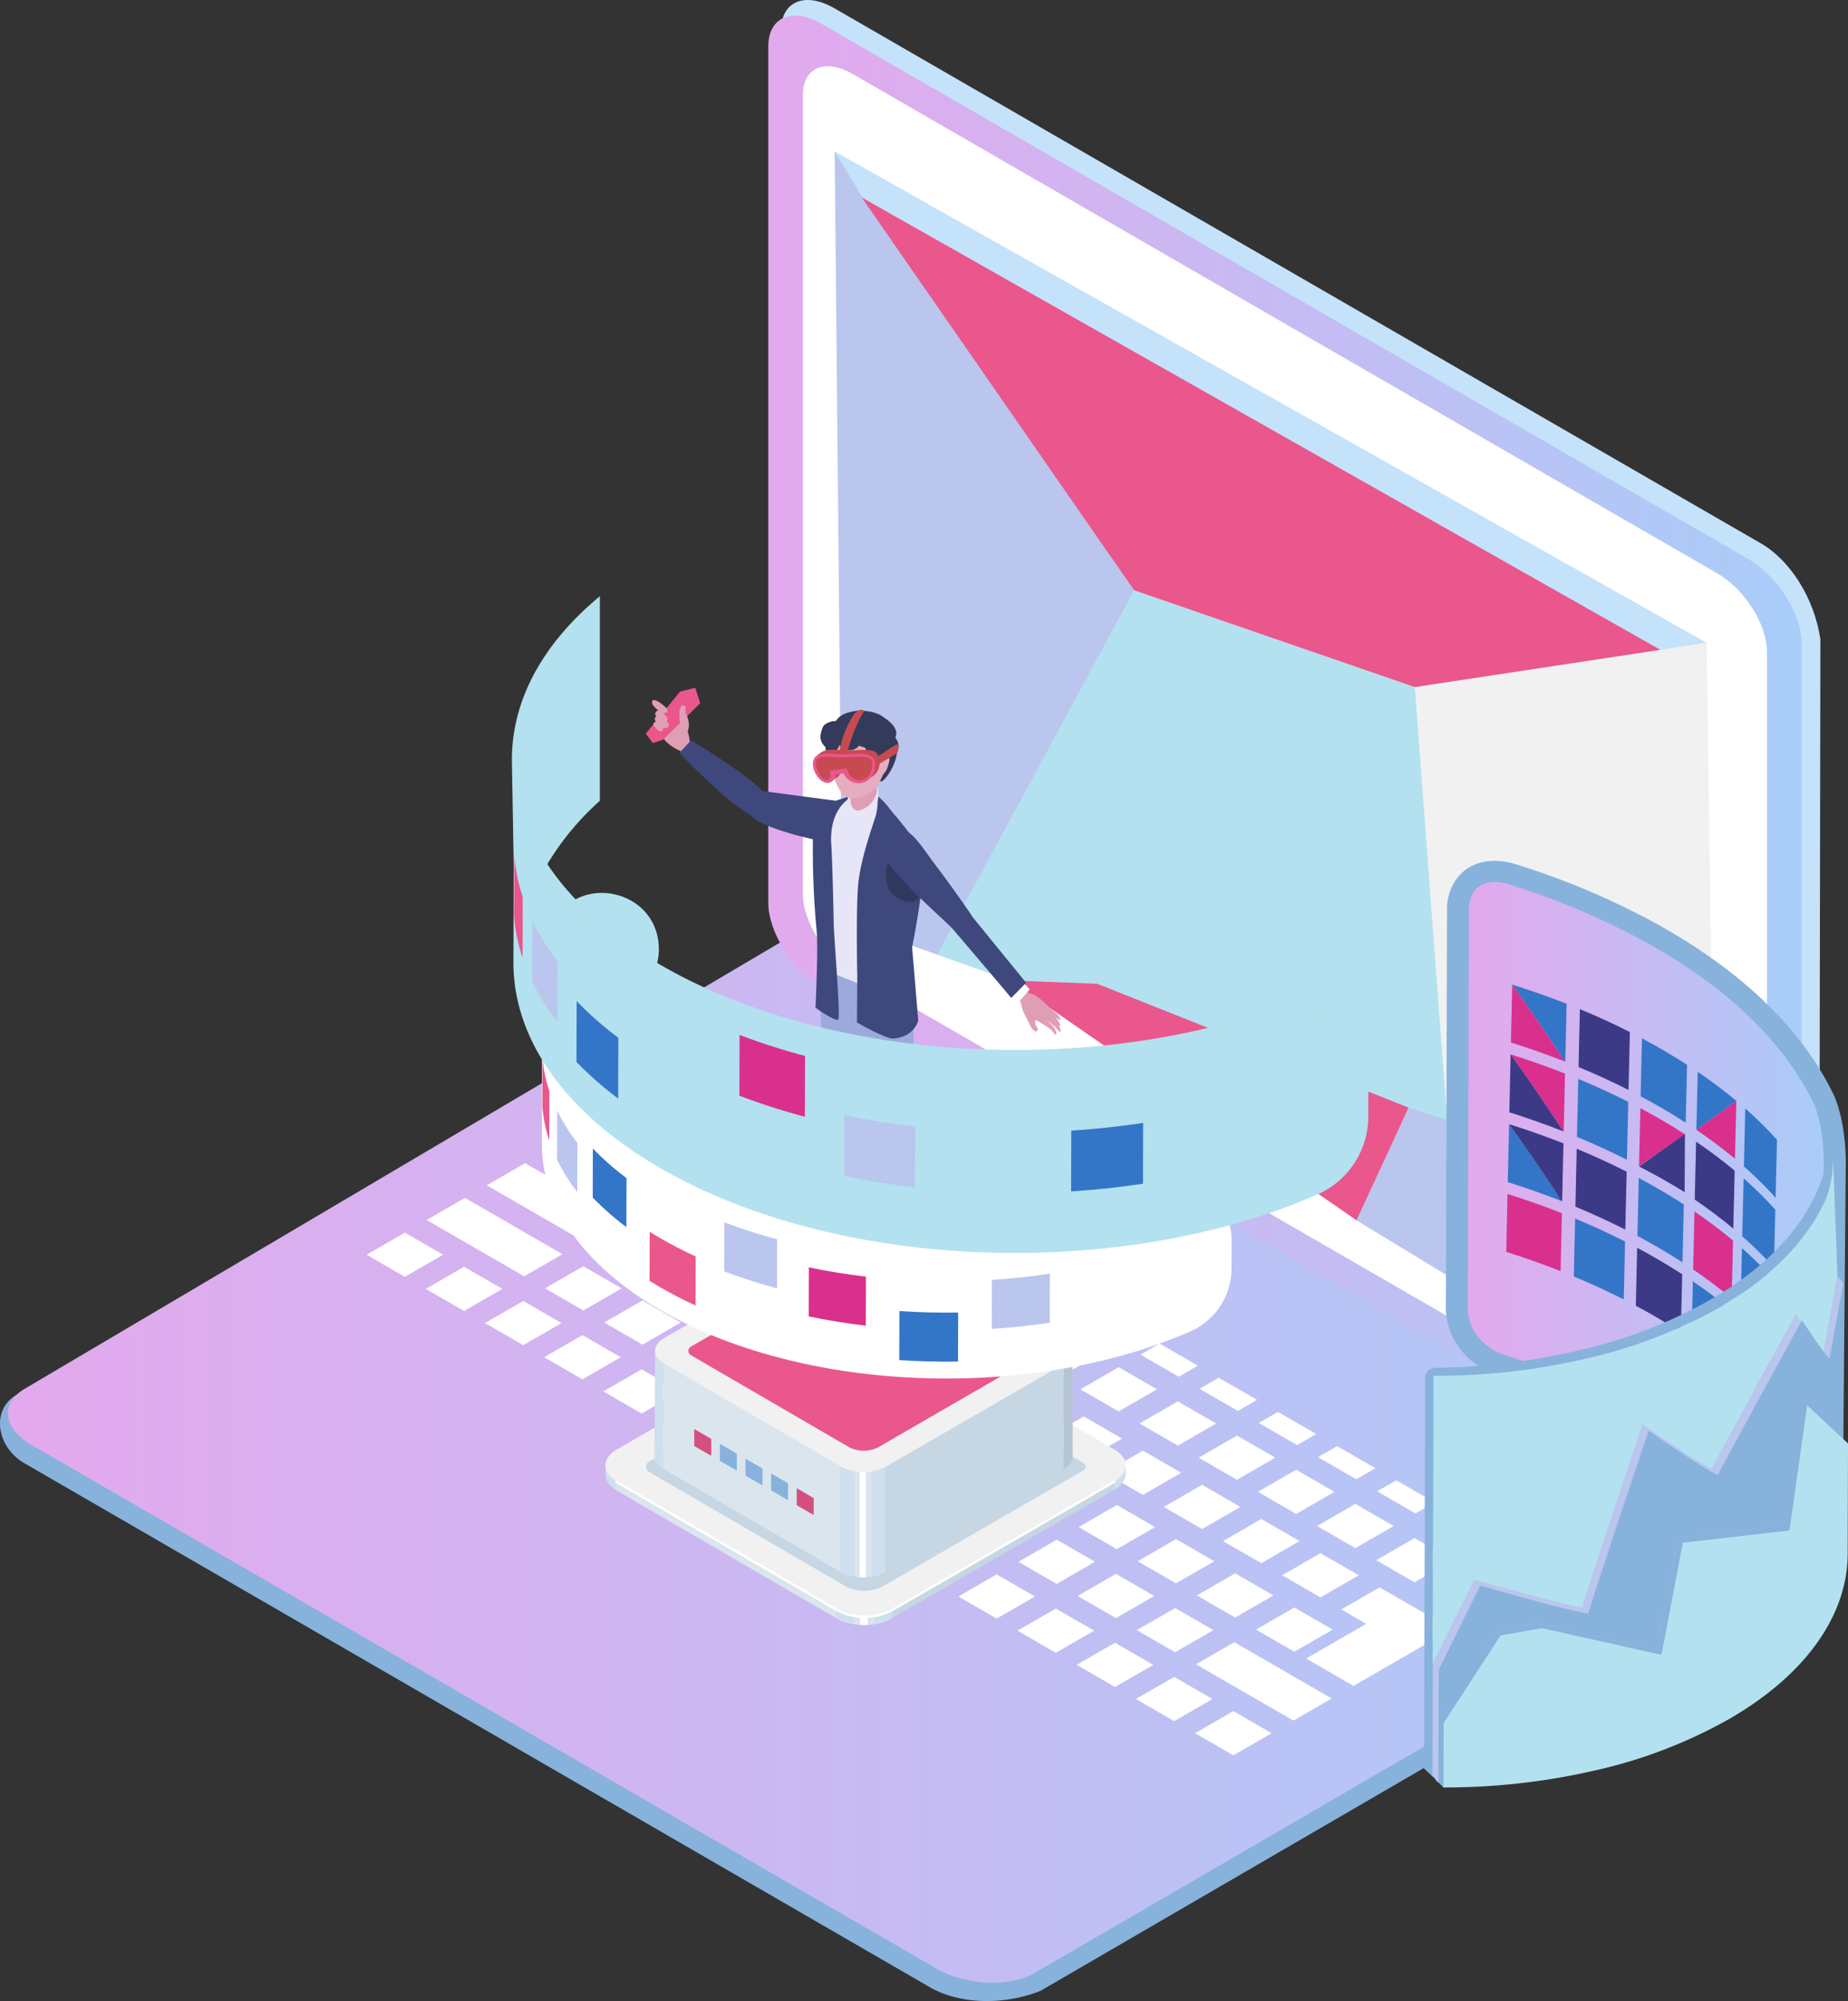 <svg xmlns="http://www.w3.org/2000/svg" xmlns:xlink="http://www.w3.org/1999/xlink" width="596.81" height="646" viewBox="0 0 596.81 646"><rect x="0" y="0" width="596.81" height="646" fill="#333333" stroke="none"/><defs><style>.cls-1{isolation:isolate;}.cls-2{fill:#87b2db;}.cls-3{fill:url(#名称未設定グラデーション_9);}.cls-28,.cls-4{fill:#fff;}.cls-5{fill:#c5e2fb;}.cls-6{fill:url(#名称未設定グラデーション_9-2);}.cls-7{fill:#f1f1f1;}.cls-8{fill:#bac6ed;}.cls-29,.cls-9{fill:#b3e1ef;}.cls-10{fill:#e9578c;}.cls-11{fill:url(#名称未設定グラデーション_9-3);}.cls-12{fill:#3376c8;}.cls-13{fill:#d9308d;}.cls-14{fill:#3c3a86;}.cls-15{fill:#cfdfed;}.cls-16{fill:#dae5ee;}.cls-17{fill:#c6d6e3;}.cls-18{fill:#b6c5d2;}.cls-19{fill:#d34f7f;}.cls-20{fill:#3f487c;}.cls-21{fill:#e09eb4;}.cls-22{fill:#e7e5f8;}.cls-23{fill:#9caadb;}.cls-24{fill:#313860;}.cls-25{fill:#333a5a;}.cls-26{fill:#e6acc0;}.cls-27{fill:#c74a51;}.cls-28{mix-blend-mode:soft-light;}.cls-29{mix-blend-mode:multiply;}</style><linearGradient id="名称未設定グラデーション_9" x1="2.562" y1="471.333" x2="582.148" y2="471.333" gradientUnits="userSpaceOnUse"><stop offset="0" stop-color="#e3a9ed"/><stop offset="1" stop-color="#a9cdf8"/></linearGradient><linearGradient id="名称未設定グラデーション_9-2" x1="248.123" y1="249.54" x2="581.813" y2="249.54" xlink:href="#名称未設定グラデーション_9"/><linearGradient id="名称未設定グラデーション_9-3" x1="474.009" y1="397.968" x2="588.974" y2="397.968" xlink:href="#名称未設定グラデーション_9"/></defs><g class="cls-1"><g id="レイヤー_2" data-name="レイヤー 2"><g id="具"><path class="cls-2" d="M582.148,492.848v4.462a4.16,4.16,0,0,1-2.084,3.6L335.956,642.754c-12.21,4.79-26.305,4.185-35.626-1.194L7.989,472.441c-9.321-5.4-10.809-17.4-2.75-22.068h.018L258.513,304.715Z"/><path class="cls-3" d="M582.148,492.848,334.088,636.96c-8.076,4.652-22.171,4.064-31.476-1.332L10.255,466.509c-8.042-4.652-9.893-11.38-5.016-16.136h.018a14.555,14.555,0,0,1,2.749-2.04L254.812,302.57l3.7,2.145Z"/><polygon class="cls-4" points="227.786 356.186 215.415 349.044 221.6 345.472 233.971 352.615 227.786 356.186"/><polygon class="cls-4" points="246.896 367.22 234.526 360.077 240.711 356.506 253.082 363.648 246.896 367.22"/><polygon class="cls-4" points="266.007 378.253 253.636 371.111 259.822 367.54 272.193 374.682 266.007 378.253"/><polygon class="cls-4" points="285.118 389.287 272.747 382.144 278.932 378.573 291.303 385.716 285.118 389.287"/><polygon class="cls-4" points="304.228 400.32 291.857 393.178 298.043 389.607 310.414 396.749 304.228 400.32"/><polygon class="cls-4" points="323.339 411.354 310.968 404.211 317.154 400.64 329.524 407.783 323.339 411.354"/><polygon class="cls-4" points="342.449 422.387 330.079 415.245 336.264 411.674 348.635 418.816 342.449 422.387"/><polygon class="cls-4" points="361.56 433.421 349.189 426.278 355.375 422.707 367.746 429.85 361.56 433.421"/><polygon class="cls-4" points="380.671 444.454 368.3 437.312 374.485 433.741 386.856 440.883 380.671 444.454"/><polygon class="cls-4" points="399.782 455.488 387.411 448.345 393.596 444.774 405.967 451.917 399.782 455.488"/><polygon class="cls-4" points="418.892 466.522 406.521 459.379 412.707 455.808 425.078 462.95 418.892 466.522"/><polygon class="cls-4" points="438.003 477.555 425.632 470.413 431.817 466.842 444.188 473.984 438.003 477.555"/><polygon class="cls-4" points="457.114 488.589 444.743 481.446 450.928 477.875 463.299 485.017 457.114 488.589"/><polygon class="cls-4" points="476.224 499.622 463.853 492.48 470.039 488.909 482.41 496.051 476.224 499.622"/><polygon class="cls-4" points="495.335 510.656 482.964 503.513 489.15 499.942 501.52 507.085 495.335 510.656"/><polygon class="cls-4" points="208.38 367.39 196.009 360.247 208.38 353.105 220.751 360.247 208.38 367.39"/><polygon class="cls-4" points="227.491 378.423 215.12 371.281 227.491 364.139 239.862 371.281 227.491 378.423"/><polygon class="cls-4" points="246.602 389.457 234.231 382.315 246.602 375.172 258.973 382.315 246.602 389.457"/><polygon class="cls-4" points="265.712 400.49 253.341 393.348 265.712 386.206 278.083 393.348 265.712 400.49"/><polygon class="cls-4" points="284.823 411.524 272.452 404.381 284.823 397.239 297.194 404.381 284.823 411.524"/><polygon class="cls-4" points="303.934 422.557 291.563 415.415 303.934 408.273 316.305 415.415 303.934 422.557"/><polygon class="cls-4" points="323.044 433.591 310.673 426.449 323.044 419.306 335.415 426.449 323.044 433.591"/><polygon class="cls-4" points="342.155 444.625 329.784 437.482 342.155 430.34 354.526 437.482 342.155 444.625"/><polygon class="cls-4" points="361.266 455.658 348.895 448.516 361.266 441.373 373.637 448.516 361.266 455.658"/><polygon class="cls-4" points="380.376 466.692 368.005 459.549 380.376 452.407 392.747 459.549 380.376 466.692"/><polygon class="cls-4" points="399.487 477.725 387.116 470.583 399.487 463.44 411.858 470.583 399.487 477.725"/><polygon class="cls-4" points="418.598 488.759 406.227 481.616 418.598 474.474 430.969 481.616 418.598 488.759"/><polygon class="cls-4" points="437.708 499.792 425.337 492.65 437.708 485.508 450.079 492.65 437.708 499.792"/><polygon class="cls-4" points="456.819 510.826 444.448 503.683 456.819 496.541 469.19 503.683 456.819 510.826"/><polygon class="cls-4" points="475.929 521.859 463.559 514.717 475.929 507.575 488.3 514.717 475.929 521.859"/><polygon class="cls-4" points="197.112 383.292 176.604 371.451 188.975 364.309 209.483 376.149 197.112 383.292"/><polygon class="cls-4" points="216.223 394.325 203.852 387.183 216.223 380.041 228.594 387.183 216.223 394.325"/><polygon class="cls-4" points="235.334 405.359 222.963 398.216 235.334 391.074 247.705 398.216 235.334 405.359"/><polygon class="cls-4" points="254.444 416.392 242.073 409.25 254.444 402.107 266.815 409.25 254.444 416.392"/><polygon class="cls-4" points="273.555 427.426 261.184 420.283 273.555 413.141 285.926 420.283 273.555 427.426"/><polygon class="cls-4" points="292.666 438.459 280.295 431.317 292.666 424.175 305.037 431.317 292.666 438.459"/><polygon class="cls-4" points="311.776 449.493 299.406 442.351 311.776 435.208 324.147 442.351 311.776 449.493"/><polygon class="cls-4" points="330.887 460.526 318.516 453.384 330.887 446.242 343.258 453.384 330.887 460.526"/><polygon class="cls-4" points="349.998 471.56 337.627 464.418 349.998 457.275 362.368 464.418 349.998 471.56"/><polygon class="cls-4" points="369.108 482.593 356.738 475.451 369.108 468.309 381.479 475.451 369.108 482.593"/><polygon class="cls-4" points="388.219 493.627 375.848 486.485 388.219 479.342 400.59 486.485 388.219 493.627"/><polygon class="cls-4" points="407.33 504.661 394.959 497.518 407.33 490.376 419.701 497.518 407.33 504.661"/><polygon class="cls-4" points="426.44 515.694 414.069 508.552 426.44 501.409 438.811 508.552 426.44 515.694"/><polygon class="cls-4" points="169.57 375.513 157.199 382.655 188.68 400.831 201.051 393.688 169.57 375.513"/><polygon class="cls-4" points="207.791 411.864 195.42 404.722 207.791 397.579 220.162 404.722 207.791 411.864"/><polygon class="cls-4" points="226.902 422.898 214.531 415.755 226.902 408.613 239.273 415.755 226.902 422.898"/><polygon class="cls-4" points="246.012 433.931 233.641 426.789 246.012 419.647 258.383 426.789 246.012 433.931"/><polygon class="cls-4" points="265.123 444.965 252.752 437.823 265.123 430.68 277.494 437.823 265.123 444.965"/><polygon class="cls-4" points="284.234 455.998 271.863 448.856 284.234 441.714 296.604 448.856 284.234 455.998"/><polygon class="cls-4" points="303.344 467.032 290.973 459.889 303.344 452.747 315.715 459.889 303.344 467.032"/><polygon class="cls-4" points="322.455 478.065 310.084 470.923 322.455 463.781 334.826 470.923 322.455 478.065"/><polygon class="cls-4" points="341.565 489.099 329.195 481.957 341.565 474.814 353.936 481.957 341.565 489.099"/><polygon class="cls-4" points="360.676 500.133 348.305 492.99 360.676 485.848 373.047 492.99 360.676 500.133"/><polygon class="cls-4" points="379.787 511.166 367.416 504.024 379.787 496.881 392.158 504.024 379.787 511.166"/><polygon class="cls-4" points="398.897 522.2 386.527 515.057 398.897 507.915 411.269 515.057 398.897 522.2"/><polygon class="cls-4" points="418.008 533.233 405.637 526.091 418.008 518.948 430.379 526.091 418.008 533.233"/><polygon class="cls-4" points="445.551 512.443 433.18 519.585 441.215 524.224 421.809 535.428 437.119 544.267 468.895 525.921 445.551 512.443"/><polygon class="cls-4" points="150.164 386.716 137.793 393.858 169.275 412.034 181.646 404.892 150.164 386.716"/><polygon class="cls-4" points="188.386 423.068 176.015 415.925 188.386 408.783 200.757 415.925 188.386 423.068"/><polygon class="cls-4" points="207.496 434.101 195.125 426.959 207.496 419.817 219.867 426.959 207.496 434.101"/><polygon class="cls-4" points="226.607 445.135 214.236 437.993 226.607 430.85 238.978 437.993 226.607 445.135"/><polygon class="cls-4" points="245.718 456.169 233.347 449.026 245.718 441.884 258.088 449.026 245.718 456.169"/><polygon class="cls-4" points="264.828 467.202 252.457 460.06 264.828 452.917 277.199 460.06 264.828 467.202"/><polygon class="cls-4" points="283.939 478.235 271.568 471.093 283.939 463.951 296.31 471.093 283.939 478.235"/><polygon class="cls-4" points="303.05 489.269 290.679 482.127 303.05 474.984 315.42 482.127 303.05 489.269"/><polygon class="cls-4" points="322.16 500.303 309.789 493.16 322.16 486.018 334.531 493.16 322.16 500.303"/><polygon class="cls-4" points="341.271 511.336 328.9 504.194 341.271 497.052 353.642 504.194 341.271 511.336"/><polygon class="cls-4" points="360.382 522.37 348.011 515.227 360.382 508.085 372.752 515.227 360.382 522.37"/><polygon class="cls-4" points="379.492 533.403 367.121 526.261 379.492 519.119 391.863 526.261 379.492 533.403"/><polygon class="cls-4" points="398.603 530.152 386.232 537.295 417.714 555.47 430.084 548.328 398.603 530.152"/><polygon class="cls-4" points="130.759 412.204 118.388 405.062 130.759 397.92 143.13 405.062 130.759 412.204"/><polygon class="cls-4" points="149.869 423.238 137.499 416.096 149.869 408.953 162.24 416.096 149.869 423.238"/><polygon class="cls-4" points="168.98 434.271 156.609 427.129 168.98 419.987 181.351 427.129 168.98 434.271"/><polygon class="cls-4" points="188.091 445.305 175.72 438.163 188.091 431.02 200.462 438.163 188.091 445.305"/><polygon class="cls-4" points="207.202 456.339 194.831 449.196 207.202 442.054 219.572 449.196 207.202 456.339"/><polygon class="cls-4" points="226.312 453.088 213.941 460.23 302.755 511.506 315.126 504.364 226.312 453.088"/><polygon class="cls-4" points="321.866 522.54 309.495 515.398 321.866 508.255 334.236 515.398 321.866 522.54"/><polygon class="cls-4" points="340.976 533.573 328.605 526.431 340.976 519.289 353.347 526.431 340.976 533.573"/><polygon class="cls-4" points="360.087 544.607 347.716 537.465 360.087 530.322 372.458 537.465 360.087 544.607"/><polygon class="cls-4" points="379.197 555.641 366.827 548.498 379.197 541.356 391.568 548.498 379.197 555.641"/><polygon class="cls-4" points="398.308 566.674 385.937 559.532 398.308 552.389 410.679 559.532 398.308 566.674"/><path class="cls-5" d="M568.65,486.326,269.471,313.6c-9.53-5.5-17.255-17.688-17.255-27.217V9.965c0-9.529,7.725-12.794,17.255-7.292L568.65,175.4c9.53,5.5,17.255,17.688,19.243,30.952,0,0-.461,272.894-.461,277.51s-7.656,10.4-12.9,10.174C571.894,493.929,569.171,489.98,568.65,486.326Z"/><path class="cls-6" d="M564.558,491.367,265.378,318.636c-9.529-5.5-17.255-17.688-17.255-27.217V15.006c0-9.529,7.726-12.794,17.255-7.292l299.18,172.731c9.53,5.5,17.255,17.688,17.255,27.217V484.074C581.813,493.6,574.088,496.869,564.558,491.367Z"/><path class="cls-4" d="M554.553,475.193,275.384,314.014c-8.893-5.133-16.1-16.5-16.1-25.4V30.693c0-8.892,7.208-11.939,16.1-6.8L554.553,185.066c8.892,5.134,16.1,16.5,16.1,25.4V468.388C570.654,477.28,563.445,480.327,554.553,475.193Z"/><polygon class="cls-7" points="551.168 207.507 456.904 221.809 460.071 375.824 554.767 464.91 551.168 207.507"/><polygon class="cls-8" points="366.245 190.558 326.229 316.542 271.943 297.337 269.558 48.883 366.245 190.558"/><polygon class="cls-9" points="456.904 221.809 469.13 385.36 302.092 309.179 366.245 190.558 456.904 221.809"/><polygon class="cls-10" points="326.229 316.542 437.556 395.826 454.916 357.58 354.293 317.584 326.229 316.542"/><polygon class="cls-4" points="271.943 297.337 331.109 334.275 554.767 464.91 438.065 393.947 326.229 316.542 271.943 297.337"/><polygon class="cls-5" points="269.558 48.883 278.391 63.558 364.206 181.727 456.898 221.814 536.217 209.782 551.165 207.509 269.558 48.883"/><polygon class="cls-10" points="278.275 63.727 366.245 190.558 456.898 221.814 536.217 209.782 278.275 63.727"/><polygon class="cls-8" points="501.219 372.52 554.767 464.91 438.065 393.947 454.916 357.58 501.219 372.52"/><g class="cls-1"><path class="cls-2" d="M581.788,515.72a19.018,19.018,0,0,1-2.554-3.614l-.163-.321a81.086,81.086,0,0,0-7.792-13c-9.839-13.452-24.339-25.586-43.094-36.056a232.316,232.316,0,0,0-44.157-18.652c-9.7-3.22-16.023-10.722-17.051-20.111l-.04-.369.385-131.393.049-.39c1.048-8.57,6.912-13.892,15.3-13.892a22.9,22.9,0,0,1,5.822.785l.308.088a246.8,246.8,0,0,1,46.9,19.826c20.536,11.466,36.543,24.929,47.574,40.013a94.5,94.5,0,0,1,9.1,15.2l.162.373c2.253,5.619,3.452,12.688,3.559,20.768l-1.152,130.983c.569,4.744.489,7.451-3.4,10.522l-5.255,4.148Z"/><path class="cls-11" d="M585.947,356.675a87.459,87.459,0,0,0-8.443-14.1c-10.432-14.265-25.685-27.067-45.337-38.038A238.886,238.886,0,0,0,486.639,285.3c-3.306-.87-11.12-1.9-12.247,7.313l-.383,130.629c1.053,9.622,8.871,13.222,12.184,14.323a238.849,238.849,0,0,1,45.527,19.239c19.652,10.971,34.9,23.773,45.338,38.038a87.459,87.459,0,0,1,8.443,14.1,12.311,12.311,0,0,0,1.573,2.24c1.385-1.094,1.385-1.094,1.518-5.591l.382-130.629C588.909,367.674,587.891,361.522,585.947,356.675Z"/></g><path class="cls-12" d="M529.241,380.292c-.13,5.612-.3,13.094-.43,18.706q3.78,2.015,7.408,4.144,3.678,2.16,7.141,4.4c.129-5.614.3-13.1.428-18.712q-3.438-2.225-7.091-4.369T529.241,380.292Z"/><path class="cls-12" d="M562.565,402.959c-.134,5.613-.311,13.1-.444,18.711a124.254,124.254,0,0,1,10.23,10.115c.135-5.614.314-13.1.448-18.713A124.3,124.3,0,0,0,562.565,402.959Z"/><path class="cls-13" d="M546.794,409.822q6.658,4.532,12.448,9.373c.132-5.613.309-13.1.442-18.711q-5.79-4.837-12.454-9.371Z"/><path class="cls-12" d="M486.935,381.621q8.959,2.827,17.387,6.137c-4.119-6.289-8.788-13.418-16.967-24.835Z"/><path class="cls-14" d="M503.18,386a7.524,7.524,0,0,0,1.142,1.754l.17.067c.127-5.61.3-13.091.424-18.7q-8.5-3.344-17.561-6.2C490.378,367.168,496.668,376,503.18,386Z"/><path class="cls-14" d="M508.777,389.557q8.353,3.465,16.123,7.407c.129-5.611.3-13.093.429-18.7q-7.77-3.939-16.134-7.407C509.07,376.463,508.9,383.945,508.777,389.557Z"/><path class="cls-12" d="M508.261,412.086q8.355,3.469,16.127,7.415c.128-5.612.3-13.094.429-18.7q-7.768-3.942-16.131-7.412C508.559,399,508.389,406.476,508.261,412.086Z"/><path class="cls-12" d="M546.273,432.364q6.654,4.531,12.44,9.375c.131-5.615.306-13.1.437-18.715q-5.784-4.836-12.441-9.369C546.578,419.267,546.4,426.751,546.273,432.364Z"/><path class="cls-13" d="M486.853,385.458c-.126,5.607-.3,13.084-.421,18.691q8.959,2.829,17.383,6.141l.17.067c.127-5.611.3-13.091.424-18.7q-8.5-3.345-17.556-6.2Z"/><path class="cls-14" d="M528.72,402.826l-.43,18.706q3.752,2,7.353,4.115,3.705,2.174,7.191,4.432c.13-5.612.3-13.1.434-18.708q-3.465-2.243-7.147-4.4Q532.5,404.84,528.72,402.826Z"/><path class="cls-13" d="M561.591,444.214a124.307,124.307,0,0,1,10.222,10.117c.134-5.613.314-13.1.448-18.712C569.8,437.687,567.017,440.032,561.591,444.214Z"/><path class="cls-14" d="M562.034,425.5v.007c-.132,5.611-.309,13.093-.442,18.7,2.868-2.222,6.119-4.74,10.67-8.595A124.217,124.217,0,0,0,562.034,425.5Z"/><path class="cls-12" d="M509.285,367.017q8.359,3.465,16.135,7.407c.127-5.613.3-13.1.422-18.708q-7.769-3.936-16.132-7.4C509.583,353.926,509.413,361.406,509.285,367.017Z"/><path class="cls-12" d="M563.1,380.412c-.133,5.613-.311,13.1-.443,18.711a124.207,124.207,0,0,1,10.231,10.108c.135-5.614.314-13.1.449-18.713A124.123,124.123,0,0,0,563.1,380.412Z"/><path class="cls-13" d="M503.688,363.459a7.552,7.552,0,0,0,1.149,1.763l.162.064c.127-5.61.3-13.091.424-18.7q-8.5-3.342-17.565-6.2C490.882,344.632,497.176,353.463,503.688,363.459Z"/><path class="cls-14" d="M504.837,365.222c-4.121-6.287-8.793-13.414-16.979-24.834-.124,5.611-.289,13.091-.413,18.7h0Q496.407,361.915,504.837,365.222Z"/><path class="cls-14" d="M547.316,387.274q6.661,4.53,12.455,9.37c.133-5.613.309-13.1.442-18.711q-5.793-4.836-12.461-9.368C547.622,374.177,547.447,381.661,547.316,387.274Z"/><path class="cls-13" d="M529.755,357.747l-.43,18.706c12.143-8.2,12.143-8.2,14.99-10.166q-3.416-2.208-7.042-4.336Q533.594,359.791,529.755,357.747Z"/><path class="cls-14" d="M536.884,380.629q3.684,2.079,7.159,4.242c.034-5.614.079-13.1.113-18.713-2.959,2.11-2.959,2.11-14.813,10.422Q533.189,378.545,536.884,380.629Z"/><path class="cls-12" d="M530.269,335.21c-.127,5.611-.3,13.092-.423,18.7q3.841,2.045,7.526,4.207,3.618,2.124,7.029,4.328c.13-5.61.3-13.091.434-18.7q-3.389-2.188-6.985-4.3Q534.139,337.269,530.269,335.21Z"/><path class="cls-12" d="M563.631,357.867c-.132,5.611-.31,13.093-.442,18.7a124.261,124.261,0,0,1,10.243,10.111c.134-5.612.314-13.094.448-18.706A124.337,124.337,0,0,0,563.631,357.867Z"/><path class="cls-12" d="M547.844,364.736c3.433-2.422,7.325-5.168,12.9-9.346q-5.793-4.833-12.461-9.362C548.149,351.64,547.975,359.124,547.844,364.736Z"/><path class="cls-13" d="M560.306,374.1c.13-5.613.3-13.1.435-18.708-3.006,2.244-6.415,4.788-12.9,9.346C550.737,366.74,555.108,369.767,560.306,374.1Z"/><path class="cls-14" d="M509.793,344.477q8.363,3.464,16.14,7.4c.129-5.609.3-13.088.429-18.7q-7.774-3.936-16.144-7.4C510.091,331.391,509.921,338.869,509.793,344.477Z"/><path class="cls-12" d="M504.2,340.932a7.533,7.533,0,0,0,1.142,1.752h0l.169.066c.128-5.608.3-13.086.424-18.694q-8.506-3.339-17.569-6.193C491.392,322.105,497.684,330.931,504.2,340.932Z"/><path class="cls-13" d="M505.344,342.684c-4.122-6.286-8.794-13.411-16.976-24.821l-.42,18.691h0Q496.912,339.379,505.344,342.684Z"/><path class="cls-2" d="M462.966,444.179l-.256,92.955,13.4-27.182s34.873,9.983,34.934,8.9c.037-1.085,19.454-58.875,19.454-58.875s22.087,15.213,22.441,14.128S580.007,424.3,580.007,424.3s9.02,13.712,9.02,12.274c0-.609,1.536-9,3.3-18.527l-1.877,77.389c-.024,9.715-3.206,19.186-9.434,28.169-6.534,9.41-16.175,17.858-28.633,25.1a158.088,158.088,0,0,1-43.235,16.663c-15,3.534-46.538,8.142-46.538,8.142l-2.719-2.584.357-126.126a3.241,3.241,0,0,1,3.213-3.224,214.854,214.854,0,0,0,46.053-5.536,157.723,157.723,0,0,0,43.235-16.663c12.457-7.24,22.1-15.687,28.632-25.1,6.229-8.983,9.411-18.454,9.435-28.169l2.718,2.584-.049,2c-.426,9.02-3.583,17.821-9.373,26.171-6.546,9.41-16.188,17.857-28.645,25.1a158.023,158.023,0,0,1-43.235,16.663A215.11,215.11,0,0,1,462.966,444.179Z"/><path class="cls-9" d="M592.005,374.54c-.427,9.02-2.1,13.971-7.89,22.321-6.546,9.41-16.188,17.857-28.645,25.1a158.023,158.023,0,0,1-43.235,16.663,215.11,215.11,0,0,1-49.269,5.558l-.256,92.955,13.4-27.182s34.873,9.983,34.934,8.9c.037-1.085,19.454-58.875,19.454-58.875s22.087,15.213,22.441,14.128S580.007,424.3,580.007,424.3s9.02,13.712,9.02,12.274c0-.609,1.536-9,3.3-18.527.354-1.9.72-3.852,1.085-5.8C593.415,412.243,592.029,373.87,592.005,374.54Z"/><path class="cls-8" d="M593.412,412.244l1.925,1.926-2.171,83.848c-.02,9.722-3.2,19.2-9.424,28.172-6.539,9.415-16.179,17.857-28.633,25.092a157.99,157.99,0,0,1-43.245,16.669c-15.279,3.593-30.761,7.392-47.326,7.482-.421,0-1.5-1.925-1.926-1.925l.1-36.368,13.4-27.19s34.874,9.988,34.926,8.9,19.453-58.881,19.453-58.881,22.093,15.216,22.451,14.132S580.007,424.3,580.007,424.3s9.015,13.712,9.015,12.27C589.022,435.842,591.232,423.9,593.412,412.244Z"/><path class="cls-2" d="M595.341,414.169l-.146,50.208-12.946-9.925-5.96,38.021-34.434,3.949-6.912,36.2-38.6-8.63-13.384,2.377S472.1,543.583,464.6,554.7l.037-15.639,13.4-27.182s34.873,9.983,34.934,8.9c.037-1.085,19.442-58.874,19.442-58.874s22.1,15.213,22.453,14.128,27.072-49.806,27.072-49.806,9.02,13.713,9.02,12.275C590.953,437.768,593.159,425.822,595.341,414.169Z"/><path class="cls-2" d="M581.633,453.635l-5.344,38.838-34.434,3.949-6.912,36.2-38.6-8.63-13.384,2.377L464.6,554.7l-.061,20.734,1.615,1.615s32.322-3.576,47.642-7.173a158.088,158.088,0,0,0,43.235-16.663c12.458-7.241,22.1-15.688,28.633-25.1,6.228-8.971,9.41-18.454,9.434-28.169l.1-35.568-11.574-10.709Z"/><path class="cls-9" d="M583.621,453.668l-5.717,40.42-34.434,3.949-6.912,36.2-38.6-8.63-13.384,2.377-18.357,28.328-.061,20.734a215.827,215.827,0,0,0,49.257-5.558,158.088,158.088,0,0,0,43.235-16.663c12.458-7.241,22.1-15.688,28.633-25.1,6.228-8.971,9.41-18.454,9.434-28.169l.1-35.568Z"/><path class="cls-15" d="M199.139,474.545l-3.586-1.048-.059,2.585c.008,1.859,1.228,3.714,3.664,5.129Z"/><path class="cls-15" d="M363.564,475.853c.008,1.881-1.392,3.771-3.882,5.2l-.019-6.464.169-.095a11.372,11.372,0,0,1,3.732-1.543Z"/><path class="cls-16" d="M270.143,522.456l-60.116-34.938-2.272-1.316-2.489-1.449L203,483.437v0l-4.088-2.375-.019-6.666c.053.038.111.068.168.1l3.92,2.276,2.268,1.319,4.762,2.769,60.116,34.934Z"/><polygon class="cls-16" points="210.027 487.518 207.755 486.202 205.266 484.753 205.246 478.09 210.008 480.859 210.027 487.518"/><path class="cls-17" d="M359.682,481.058l-71.693,41.394-.019-6.471.165-.092,71.528-41.3Z"/><path class="cls-16" d="M287.989,522.452c-.191.111-.39.218-.593.318a.758.758,0,0,1-.114.057,3.48,3.48,0,0,1-.36.172c-.126.061-.252.119-.382.172-.348.149-.7.287-1.071.41-.142.049-.287.1-.433.141-.076.027-.156.05-.233.069-.095.03-.191.057-.29.084s-.215.061-.322.084c-.13.038-.26.069-.39.1-.191.045-.378.088-.573.126-.154.03-.31.061-.463.084a1.235,1.235,0,0,1-.165.031c-.069.011-.134.023-.2.03a20.473,20.473,0,0,1-2.164.23c-.2.011-.39.019-.586.026-.6.019-1.212.008-1.813-.026a.7.7,0,0,1-.091-.008,18.877,18.877,0,0,1-2.043-.222,1.642,1.642,0,0,1-.195-.03,1.311,1.311,0,0,1-.168-.031c-.157-.023-.31-.054-.463-.084-.191-.038-.382-.081-.573-.126-.153-.035-.306-.073-.456-.115a1.342,1.342,0,0,1-.168-.046c-.13-.031-.256-.069-.382-.107-.088-.023-.172-.05-.26-.08-.131-.039-.264-.081-.394-.127-.18-.061-.356-.122-.528-.191-.134-.054-.264-.1-.394-.161a.765.765,0,0,1-.157-.065c-.119-.049-.237-.1-.356-.16a2.39,2.39,0,0,1-.3-.146,1.506,1.506,0,0,1-.2-.1c-.142-.069-.283-.145-.421-.229a1.314,1.314,0,0,1-.138-.073l0,0-.019-6.663,0,0,.164.1a16.04,16.04,0,0,0,5.405,1.851,20.052,20.052,0,0,0,2.05.237,20.889,20.889,0,0,0,2.49.023,19.026,19.026,0,0,0,2.157-.214,16.5,16.5,0,0,0,5.576-1.809Z"/><path class="cls-4" d="M280.237,518v6.559c-.2.012-.39.02-.586.023-.6.019-1.212.008-1.813-.026-.03,0-.061,0-.091,0v-6.575A20.889,20.889,0,0,0,280.237,518Z"/><path class="cls-15" d="M275.7,524.33v0c-.065-.011-.13-.019-.195-.034a1.311,1.311,0,0,1-.168-.031c-.157-.023-.31-.054-.463-.084-.191-.038-.382-.081-.573-.126-.153-.035-.306-.073-.456-.115a1.342,1.342,0,0,1-.168-.046c-.13-.031-.256-.069-.382-.107-.088-.023-.172-.05-.26-.08-.131-.039-.264-.081-.394-.127-.18-.061-.356-.122-.528-.191-.134-.054-.264-.1-.394-.161a.765.765,0,0,1-.157-.065c-.119-.049-.237-.1-.356-.16a2.39,2.39,0,0,1-.3-.146,1.506,1.506,0,0,1-.2-.1c-.142-.069-.283-.145-.421-.229a1.314,1.314,0,0,1-.138-.073l-.019-6.663.164.1a16.04,16.04,0,0,0,5.405,1.851Z"/><path class="cls-15" d="M287.989,522.452c-.191.111-.39.218-.593.318a.758.758,0,0,1-.114.057,3.48,3.48,0,0,1-.36.172c-.126.061-.252.119-.382.172-.348.149-.7.287-1.071.41-.142.049-.287.1-.433.141-.076.027-.156.05-.233.069-.095.03-.191.057-.29.084s-.215.061-.322.084c-.13.038-.26.069-.39.1-.191.045-.378.088-.573.126-.154.03-.31.061-.463.084a1.235,1.235,0,0,1-.165.031l-.2.034v0l-.007-6.54a16.5,16.5,0,0,0,5.576-1.809Z"/><path class="cls-7" d="M288.189,519.637c-4.94,2.851-12.926,2.853-17.834,0l-71.2-41.376c-4.908-2.852-4.877-7.478.063-10.329l71.654-41.363c4.939-2.852,12.92-2.851,17.828,0l71.2,41.377c4.907,2.852,4.881,7.474-.058,10.325Z"/><path class="cls-17" d="M209.642,475.221a1.974,1.974,0,0,1,0-3.416c12.959-7.491,64.267-37.114,64.267-37.114a13.066,13.066,0,0,1,11.3-.007l64.719,37.625a1.356,1.356,0,0,1,0,2.347L284.745,512.3a13.068,13.068,0,0,1-11.3.01S222.536,482.722,209.642,475.221Z"/><path class="cls-4" d="M279.2,522.291a18.508,18.508,0,0,1-9.1-2.182l-71.235-41.4a.382.382,0,1,1,.384-.661l71.236,41.4c4.8,2.788,12.628,2.786,17.459,0l71.7-41.393a.382.382,0,1,1,.382.662l-71.7,41.394A18.671,18.671,0,0,1,279.2,522.291Z"/><path class="cls-16" d="M285.814,471.835a15.8,15.8,0,0,1-14.336,0l.322,35.67a15.207,15.207,0,0,0,14.048,0Z"/><path class="cls-15" d="M214.246,438.577c-1.959-1.138-2.668-1.287-2.672-2.779l-.237,34.328c0,1.493.984,2.983,2.943,4.121Z"/><polygon class="cls-16" points="271.478 471.837 214.246 438.577 214.28 474.247 271.512 507.507 271.478 471.837"/><path class="cls-18" d="M346.408,434.4c0,1.512-.993,3.026-2.992,4.18l.034,35.669c2-1.153,3-2.667,2.992-4.179Z"/><polygon class="cls-17" points="343.416 438.578 285.814 471.835 285.848 507.504 343.45 474.247 343.416 438.578"/><path class="cls-4" d="M277.621,473.526V509.2a17.539,17.539,0,0,0,2,0V473.528A17.774,17.774,0,0,1,277.621,473.526Z"/><path class="cls-15" d="M275.968,473.344a12.876,12.876,0,0,1-4.49-1.5l.036,35.67a12.881,12.881,0,0,0,4.464,1.5Z"/><path class="cls-15" d="M285.812,471.834a13.052,13.052,0,0,1-4.463,1.5l.01,35.675a13.063,13.063,0,0,0,4.49-1.51Z"/><path class="cls-7" d="M286.075,473.5a15.8,15.8,0,0,1-14.335,0l-57.233-33.26c-3.945-2.293-3.919-6.011.051-8.3l57.6-33.257a15.791,15.791,0,0,1,14.331,0l57.233,33.259c3.945,2.293,3.924,6.009-.047,8.3Z"/><path class="cls-10" d="M223.109,437.49a1.588,1.588,0,0,1,0-2.747c10.418-6.022,51.665-29.84,51.665-29.84a10.5,10.5,0,0,1,9.08-.006l52.024,30.244a1.091,1.091,0,0,1,0,1.887L283.48,467.3a10.506,10.506,0,0,1-9.085.008S233.474,443.519,223.109,437.49Z"/><polygon class="cls-19" points="262.777 489.092 257.302 485.931 257.302 480.456 262.777 483.617 262.777 489.092"/><polygon class="cls-2" points="254.505 484.316 249.03 481.155 249.03 475.68 254.505 478.841 254.505 484.316"/><polygon class="cls-2" points="246.233 479.54 240.758 476.379 240.758 470.904 246.233 474.065 246.233 479.54"/><polygon class="cls-2" points="237.961 474.764 232.486 471.603 232.486 466.128 237.961 469.289 237.961 474.764"/><polygon class="cls-19" points="229.689 469.988 224.214 466.827 224.214 461.353 229.689 464.513 229.689 469.988"/><path class="cls-20" d="M246.377,255.384l26.379,3.5-6.894,12.783s-22.793-4.4-24.151-9.695S240.678,255.091,246.377,255.384Z"/><path class="cls-21" d="M219.607,231.43c1.977,1.317,3.433,7.414,3.152,9.135l-2.155,2.206a14.966,14.966,0,0,1-5.555-3.416c-1.631-2-3.363-4.378-3.363-4.378s-.893.1.756-2.72a4.671,4.671,0,0,1,4.849-2.365C218.669,230.176,218.792,230.886,219.607,231.43Z"/><path class="cls-10" d="M224.557,222.04l-4.937,1.216s-11.053,13.552-11.07,13.59l2.3,3.051,3.367-1.154,11.911-11.7Z"/><path class="cls-20" d="M247.11,256.587c3.238,5.339,2.6,7.433-2.929,7.033S219.4,243.07,219.4,243.07l3.732-4.043S243.872,251.248,247.11,256.587Z"/><path class="cls-21" d="M212.113,232.98a3.609,3.609,0,0,1,1.316,1.045,9.719,9.719,0,0,1,.659.786.892.892,0,0,1-1.285,1.129c-.444-.35-1.86-1.507-1.785-2.068A.978.978,0,0,1,212.113,232.98Z"/><path class="cls-21" d="M212.9,231.065a5.753,5.753,0,0,1,1.962,1.366c.479.44.565.553,1.008,1.022.469,1.059-.434,2-1.705,1.419-.661-.46-2.775-1.972-2.725-2.689C211.494,231.4,212.092,231.022,212.9,231.065Z"/><path class="cls-21" d="M212.894,229.346a4.447,4.447,0,0,1,1.654,1.238,11.879,11.879,0,0,1,.836.943c.367,1-.3,1.748-1.384,1.235-.557-.416-2.491-1.59-2.419-2.282A1.2,1.2,0,0,1,212.894,229.346Z"/><path class="cls-21" d="M211.589,226.033a8.526,8.526,0,0,1,2.469,1.539c.611.482.724.6,1.294,1.112.652,1.1-.354,1.984-1.928,1.288-.832-.517-2.814-2.259-2.813-2.977C210.612,226.21,210.618,225.922,211.589,226.033Z"/><path class="cls-21" d="M221.969,236.276c1.4-2.757-.545-6.078-.545-6.078a6.759,6.759,0,0,1,.04-1.629c.134-.757-1.145-1.064-1.371-.731a4.4,4.4,0,0,0-.686,2.792,42.234,42.234,0,0,0,.349,4.484C219.886,235.876,220.663,238.152,221.969,236.276Z"/><path class="cls-20" d="M270.679,424.071a6.852,6.852,0,0,0,2.979-2.993c.3-.688-.163-2.529,3.081-2.339s3.817,1.568,4.055,2.218,1.744,3.443.69,4.9-4.243,1.925-7.547,4.129c-2.821,1.882-3.728,3.155-5.493,3.545s-4.631-.709-5.129-2.5.836-3.01,1.826-3.69S269.691,424.563,270.679,424.071Z"/><path class="cls-22" d="M273.452,414.782l5.781-.468c.407,1.512-.769,3.321.754,5.821.985,1.617-5.393,5.555-5.393,5.555l-3.178-1.86S275.4,419.154,273.452,414.782Z"/><path class="cls-23" d="M267.72,375.157c-.375-7.236-2.893-50.062-2.893-50.062l14.487,6.474c-1.68,11.7-1.077,39.331-.785,43.118s2.019,38.674.939,40.257-5.673,2.222-6.476,1.054S268.1,382.394,267.72,375.157Z"/><path class="cls-20" d="M278.766,441.679a2,2,0,0,1,.048-3.257c2.836-1.88,5.793-4.921,8.011-6.137,1.33-.73,4.731-4.273,6.531-3.637a4.977,4.977,0,0,1,3.157,4.446,3.95,3.95,0,0,1-1.656,3.559c-.894.7-5.521,3.154-6.547,4.14-1.916,1.842-4.332,2.8-5.3,2.74A6.85,6.85,0,0,1,278.766,441.679Z"/><path class="cls-22" d="M288.03,421.25l6.377-.375s-1.023,7.552,1.251,9.879c1.274,1.3-5.877,4.152-5.877,4.152s-3.14-1.956-2.956-2.169C290.47,428.52,288.03,421.25,288.03,421.25Z"/><path class="cls-23" d="M294.017,322.211c.407.878,1.236,5.929.909,17.452-.394,13.848-1.588,21.877-.769,36.38,0,0,1.523,43.215,1.665,44.2a3.779,3.779,0,0,1-3.04,4,5.715,5.715,0,0,1-4.858-.737c-.415-.411-2.093-23.364-5.028-46.61-3.292-26.079-8.374-54.3-8-55.224C277.921,314.238,289.833,313.168,294.017,322.211Z"/><path class="cls-23" d="M265.417,316.086c-.889,2.773-.144,12.2-.144,12.2-.606,1.437,15.474,12.636,19.378,11.584,2.472-.666,9.8-3.955,10-4.585.641-2.01-1.456-14.962-1.929-16.838-.955-3.786-12.366-6.643-16.886-7.269C273.7,310.881,266.305,313.313,265.417,316.086Z"/><path class="cls-22" d="M279.765,256.308c3.31,1.986,8.055,8.334,8.055,8.334l-6.334,54.619-14.624-5.889-2.705-44.2s4.484-8.511,7.709-9.95S276.454,254.322,279.765,256.308Z"/><path class="cls-20" d="M277.259,256.406s-7.466,1.593-10.824,3.766-3.7,6.057-3.884,9.152a278.611,278.611,0,0,0,1.2,31.383c.527,5.368-.383,24.618-.383,24.618s6.613,4.768,7.362,3.733-1.4-26.164-1.5-31.333-.386-19.686-.832-26.128C268.17,258.25,277.259,256.406,277.259,256.406Z"/><path class="cls-20" d="M298.147,275.994c-1-3.187-8.769-12.407-8.769-12.407-1.669-1.683-2.966-4.225-5.927-6.549a22.922,22.922,0,0,1-.525,5.927c-.69,2.567-5.189,14.5-5.84,23.272s-.223,28.976-.223,28.976l-.114,14.882s9.321,5.3,11.613,5.184c6.787-.352,8.189-5.738,8.189-5.738l-1.99-23.773C296.458,296.481,299.143,279.181,298.147,275.994Z"/><path class="cls-24" d="M287.261,287.478c-2.681-4.489.123-11.248.123-11.248l6.955-2.343s2.122,4.712,2.818,14.082C297.5,292.629,289.942,291.966,287.261,287.478Z"/><path class="cls-22" d="M275.2,254.621c-1.228.452-2.626,8.882-2.626,8.882a12.516,12.516,0,0,0,4.464-.708s7.416.949,6.521-7.738C283.031,249.978,276.423,254.169,275.2,254.621Z"/><path class="cls-25" d="M267.525,237.949c-2.007,1.674-.213,6.937-.014,7.682a24.738,24.738,0,0,0,1.314,2.863s2.429-3.265,2.472-6.565C271.338,238.71,268.163,237.417,267.525,237.949Z"/><path class="cls-25" d="M289.2,240.977c-1.095-1.614-4.165.529-5.457,1.607-2.007,1.674-1.051,8.908-.852,9.652s1.17-.177,1.17-.177C285.252,253.875,291.325,244.107,289.2,240.977Z"/><path class="cls-21" d="M273.111,253.723a18.779,18.779,0,0,1,1.624,4.972c.266,2.085.817,2.5,1.951,3.044,1.03.493,2.033.16,4.305-1.053,1.533-.819,2.644-4.22,2.508-4.68-.768-2.6-.017-3.348.573-5.573C285.576,244.763,274.822,250.632,273.111,253.723Z"/><path class="cls-26" d="M278.109,257.263c-1.944.339-2.888.73-4.79-.02s-4.185-6.042-4.354-7.212-.174-4.605-.174-4.605-.368-2.294-.446-3.272c-.646-8.136,6.558-12.7,13.606-10.334,8.964,3.012,6.366,9.986,4.283,15.822a43.241,43.241,0,0,1-2.811,5.894C282.663,254.592,280.053,256.925,278.109,257.263Z"/><path class="cls-25" d="M289.126,238.085c1.213-2.347-1.094-4.839-3.83-6.561-2.434-2-7.645-2.532-10.413-1.743-1.384.395-4.006.783-5.464,3.954s1.554,6.555,1.554,6.555a3.191,3.191,0,0,0,2.95,1.875,3.945,3.945,0,0,0,3.508-1.416l1.959.64a19.062,19.062,0,0,1,1.336,3.234,3.65,3.65,0,0,0,1.709,2.266s3.738-4.2,3.816-1.6c.652.158,1.985,2.517,3.017-1.064C289.848,242.208,291.067,240.817,289.126,238.085Z"/><path class="cls-25" d="M268.135,233.031c2.053-.816,5.133.683,6.048,1.887l-3.133,4.2a3.12,3.12,0,0,1-.7,2.815c-1.171,1.627-2.817-.084-2.817-.084s-3.213-1.655-2.437-5.01C265.727,234.1,266.081,233.846,268.135,233.031Z"/><path class="cls-26" d="M286.37,243.94c1.35-.041,1,2.044-.048,4.574-.113.272-1.177,1.826-1.666,1.657-.712-.246-.552-2.571-.5-3.032C284.349,245.4,283.454,244.028,286.37,243.94Z"/><path class="cls-22" d="M283.25,254.65c.355,1.455-1.874,6.671-6.564,7.089l-.295,1.076,5.1,3.606S284.844,255.008,283.25,254.65Z"/><path class="cls-20" d="M308.342,300.4s-12.857-11.9-14.259-13.537c-1.475-1.721-9.694-9.455-8.912-12.723.4-1.674,4.288-6.926,6.823-6.146,3.2.984,6.924,7.05,8.767,9.462,3.3,4.321,9.616,12.98,12.7,17.585S311.1,303.656,308.342,300.4Z"/><path class="cls-21" d="M332.656,320.808l-1.732-1.333-2.383,2.45,1.238,1.96c.19,1.676.927,3.607,1.972,4.384a9.146,9.146,0,0,0,4.187,1.43s.219,1.09,2.445-.349c1.307-.845,1.353-1.776.955-3.355C339.059,324.886,334.041,320.518,332.656,320.808Z"/><polygon class="cls-4" points="330.155 316.825 326.731 321.236 329.012 323.498 332.552 319.395 330.155 316.825"/><path class="cls-20" d="M312.26,293.8l-6.033,4.383s20.272,23.765,20.346,23.979l4.822-4.878Z"/><path class="cls-21" d="M341.688,327.753a21.687,21.687,0,0,0-3.412-2.867c-.82-.582-1.605-1.405-2.1-.845s.379,1.044,2.171,2.829a19.25,19.25,0,0,0,2.267,1.38c.64.382,1.346.932,1.557,1.04C342.656,329.54,342.607,329.022,341.688,327.753Z"/><path class="cls-21" d="M340.729,328.165a12.188,12.188,0,0,0-2.748-2.06c-.821-.582-.991-.674-1.791-1.185-1.224-.31-1.341.278.451,2.063.485.283,2.352,1.591,3.247,2.252,1.169.864,2.212,2.081,2.4,1.993C342.85,330.967,341.648,329.434,340.729,328.165Z"/><path class="cls-21" d="M341.422,330.349a17.521,17.521,0,0,0-3.074-2.565c-.821-.582-.992-.673-1.792-1.184-1.223-.311-1.456.329.336,2.114.49.286,1.948,1.246,2.851,1.912,1.161.858,2.357,2.6,2.544,2.517C342.849,332.881,342.341,331.619,341.422,330.349Z"/><path class="cls-21" d="M340.083,331.277a17.454,17.454,0,0,0-3.075-2.566c-.82-.582-.991-.673-1.791-1.184-.739-.188-3.294-.748-2.908.147.252.586,1.9,1.1,2.611,1.8.472.276,2.957,1.754,3.829,2.4,1.193.881,2.007,2.285,2.2,2.195C341.51,333.808,341,332.546,340.083,331.277Z"/><path class="cls-21" d="M332.31,326.265c2.1,1.376,2.075,4.5,2.075,4.5a5.5,5.5,0,0,0,.688,1.131c.4.479-.376,1.212-.671,1.069a3.581,3.581,0,0,1-1.612-1.688c-.548-1.077-2.126-4.269-2.494-5.268C330.079,325.419,330.632,325.472,332.31,326.265Z"/><path class="cls-27" d="M268.938,251.444a2.7,2.7,0,0,0,2.566-2.764l2.57-.283a5.183,5.183,0,0,0,9.618-.155c.734-1.919.458-4.765-1.318-5.655s-6.018-.3-9.03-.336c-2.173-.025-6.2-.746-8.084.6-.626.45-2.249,1.55-2.366,2.3C262.461,247.934,266.368,251.579,268.938,251.444Z"/><path class="cls-10" d="M267.338,252.736a2.7,2.7,0,0,0,2.566-2.764l2.569-.282a5.183,5.183,0,0,0,9.619-.156c.734-1.918,1.053-4.63-1.318-5.654s-6.018-.3-9.03-.336c-2.173-.025-6.205-.747-8.084.6C260.72,246.261,264.073,252.908,267.338,252.736Z"/><path class="cls-27" d="M277.554,251.932a4.114,4.114,0,0,1-3.648-2.645l-.452-1.173-5.437.652.166,1.693a1.116,1.116,0,0,1-.263.754,1.434,1.434,0,0,1-.993.572h0c-1.139,0-2.62-1.785-3.219-3.819-.328-1.114-.42-2.5.3-3.073a5.3,5.3,0,0,1,3.07-.631c.886,0,1.793.07,2.67.138.7.054,1.353.1,1.925.112l.246,0c.943,0,1.93-.066,2.884-.129.923-.06,1.877-.124,2.755-.124a7.366,7.366,0,0,1,3.112.5c1.627.769.935,3.33.562,4.4a4.122,4.122,0,0,1-3.624,2.773Z"/><path class="cls-27" d="M275.486,231.088a5.506,5.506,0,0,1,1.559-1.661,2.1,2.1,0,0,1,2.147.051c-3.016,4.144-5.657,13.528-5.657,13.528l-2.281.19s-.042-1.037,0-1.425a31.351,31.351,0,0,1,4.232-10.683Z"/><path class="cls-27" d="M290.219,241.086l-.274,1.713a.613.613,0,0,1-.3.434L283.6,246.8a.019.019,0,0,1-.029-.015l-.2-2.507s.958-.605,1.743-1.142c1.412-.964,3.086-2.008,4.172-2.672A.616.616,0,0,1,290.219,241.086Z"/><path class="cls-9" d="M212.766,306.491h0a17.992,17.992,0,0,1-7.576,14.677c-19.876,13.991-29.727,33.462-29.626,51.514l-.968-55.858a45.8,45.8,0,0,1,3.322-17.3C185.264,281.081,212.822,286.635,212.766,306.491Z"/><path class="cls-28" d="M174.994,369.316l.15-52.867c-.055,19.423,12.736,38.876,38.347,53.662,42.946,24.8,108.432,28.666,158.424,11.731a19.591,19.591,0,0,1,25.826,18.652l-.026,9.073A22.148,22.148,0,0,1,384.466,429.8c-51.1,22.356-124.433,20.132-171.125-6.826C187.73,408.192,174.939,388.739,174.994,369.316Z"/><g class="cls-1"><path class="cls-8" d="M320.333,413.18l-.045,15.83c6.3-.406,12.564-1.075,18.728-2.008l.045-15.83C332.9,412.105,326.636,412.774,320.333,413.18Z"/><path class="cls-12" d="M290.459,423.246l-.045,15.83c6.3.426,12.647.588,18.982.486l.044-15.831C303.106,423.834,296.761,423.672,290.459,423.246Z"/><path class="cls-13" d="M261.228,409.153l-.045,15.83c6.032,1.259,12.191,2.253,18.426,2.983l.045-15.83C273.419,411.406,267.259,410.412,261.228,409.153Z"/><path class="cls-8" d="M233.914,394.588l-.045,15.83a173.277,173.277,0,0,0,17.06,5.481l.045-15.83A173.277,173.277,0,0,1,233.914,394.588Z"/><path class="cls-10" d="M213.43,399.837q-1.856-1.071-3.622-2.175l-.045,15.83q1.767,1.1,3.622,2.175,5.394,3.114,11.24,5.789l.045-15.83Q218.835,402.952,213.43,399.837Z"/><path class="cls-12" d="M191.467,370.78l-.045,15.83a88.137,88.137,0,0,0,10.862,9.532l.045-15.83A88.137,88.137,0,0,1,191.467,370.78Z"/><path class="cls-8" d="M179.933,358.519l-.045,15.831a59.437,59.437,0,0,0,6.537,10.471l.045-15.83A59.481,59.481,0,0,1,179.933,358.519Z"/><path class="cls-10" d="M175.21,341.393l-.045,15.83a45.867,45.867,0,0,0,2.21,10.941l.045-15.83A45.867,45.867,0,0,1,175.21,341.393Z"/></g><path class="cls-9" d="M193.72,192.49v66.035a88.371,88.371,0,0,0-16.951,20.423,73.967,73.967,0,0,0-7.972,18.676,64.644,64.644,0,0,0-1.439,6.615,63.026,63.026,0,0,0-.845,10.564l-.293-17.127-.176-10.109-.147-8.435-.58-33.565C165.207,226.289,175.074,207.9,193.72,192.49Z"/><path class="cls-29" d="M165.807,310.633l.186-65.531c-.068,24.075,15.787,48.188,47.533,66.516C266.76,342.353,347.932,347.15,409.9,326.159a24.284,24.284,0,0,1,32.012,23.119l-.032,11.247a27.456,27.456,0,0,1-16.422,25.085c-63.34,27.71-154.24,24.954-212.117-8.461C181.594,358.82,165.739,334.708,165.807,310.633Z"/><g class="cls-1"><path class="cls-12" d="M345.906,384.625c7.812-.5,15.572-1.332,23.213-2.488l.056-19.623c-7.641,1.157-15.4,1.987-23.214,2.489l-.055,19.622Z"/><path class="cls-8" d="M272.642,379.634c7.477,1.56,15.112,2.792,22.84,3.7l.055-19.622c-7.728-.905-15.363-2.137-22.839-3.7l-.056,19.622Z"/><path class="cls-13" d="M238.786,353.726a215.012,215.012,0,0,0,21.146,6.793l.055-19.623a214.374,214.374,0,0,1-21.145-6.793l-.056,19.623Z"/><path class="cls-12" d="M186.171,342.815a109.135,109.135,0,0,0,13.463,11.815l.056-19.622a109.22,109.22,0,0,1-13.464-11.815l-.055,19.622Z"/><path class="cls-8" d="M171.874,316.872a73.718,73.718,0,0,0,8.1,12.98l.056-19.622a73.783,73.783,0,0,1-8.1-12.98l-.055,19.622Z"/><path class="cls-10" d="M166.019,295.643a56.93,56.93,0,0,0,2.74,13.561l.056-19.622a56.881,56.881,0,0,1-2.74-13.561l-.056,19.622Z"/></g></g></g></g></svg>